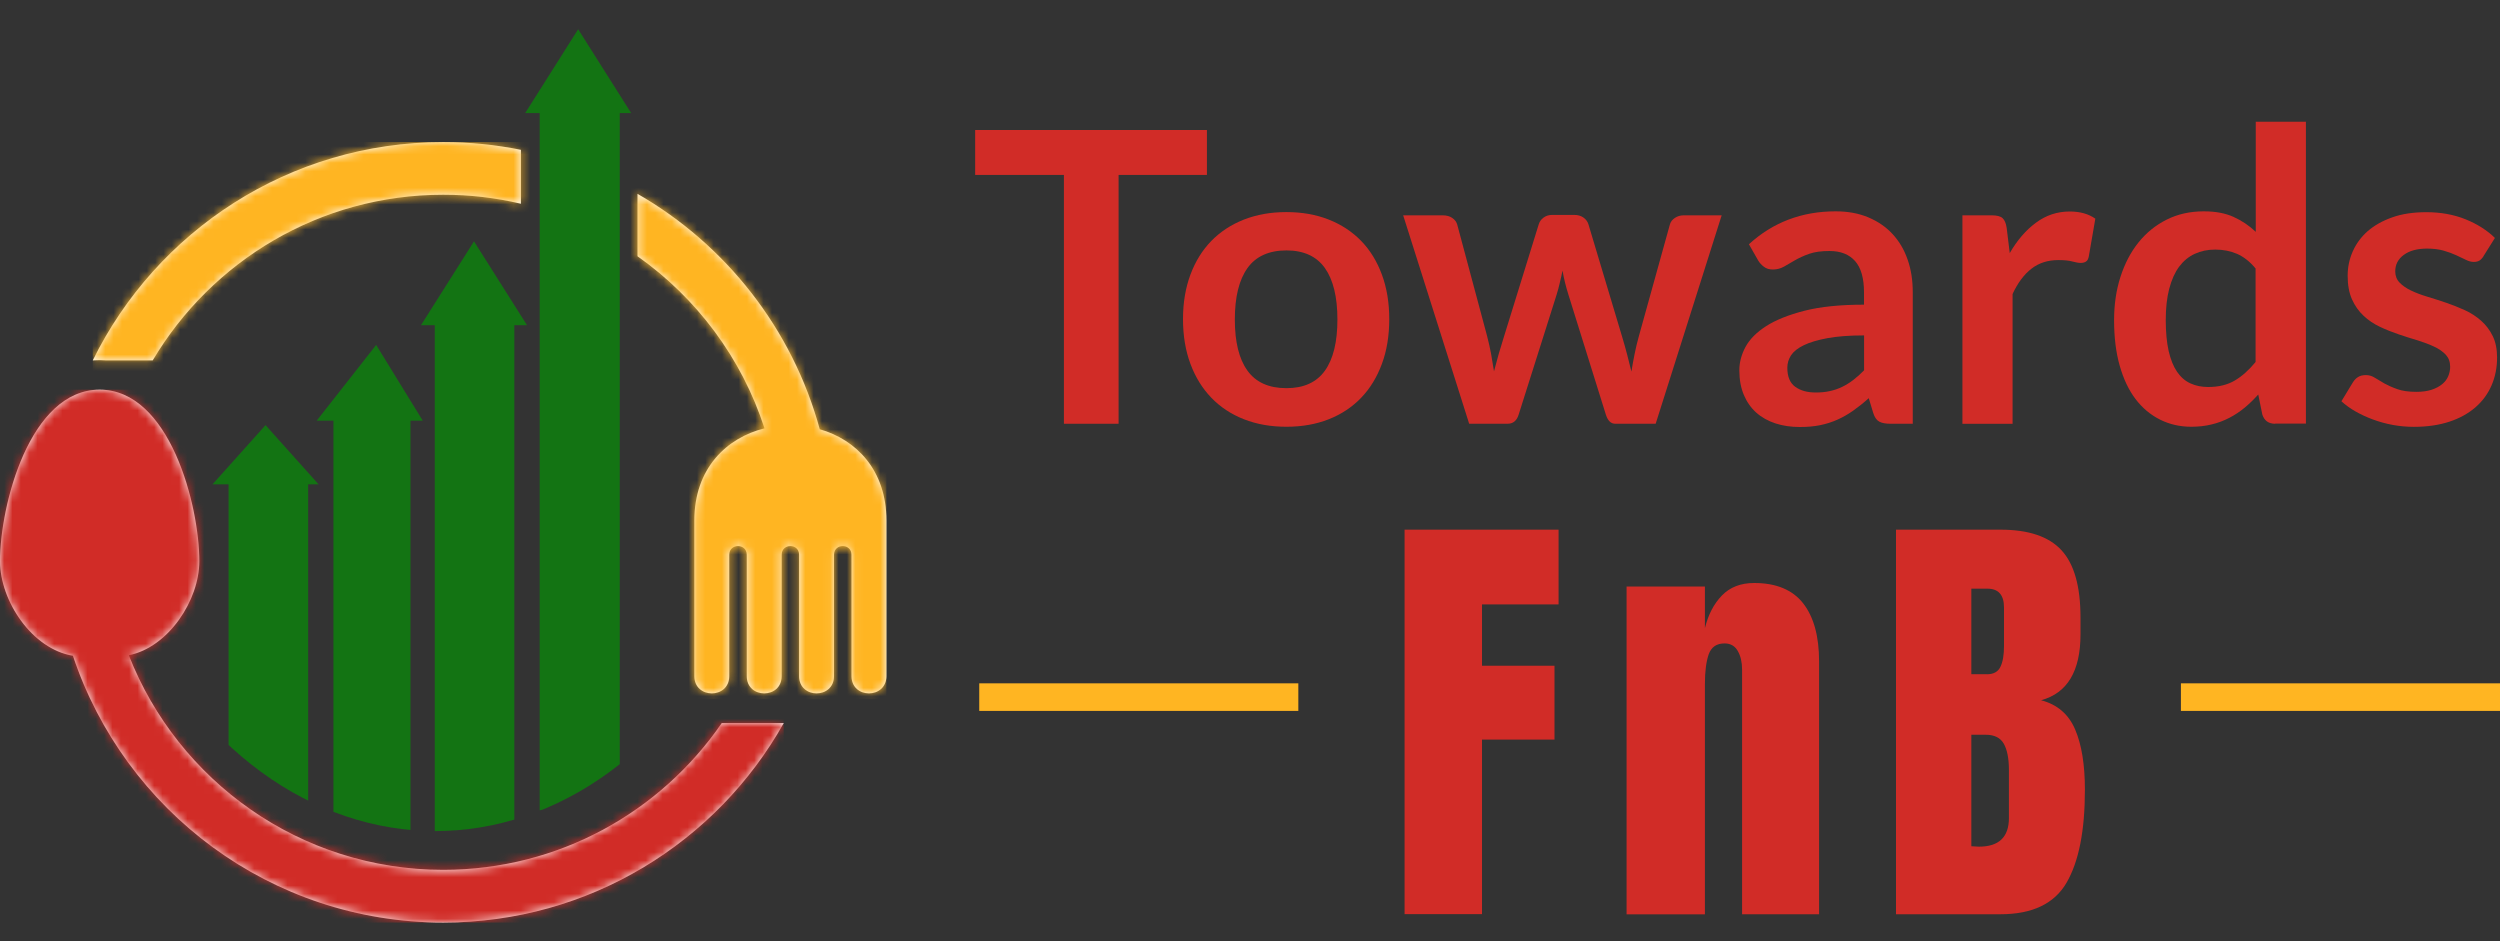 <?xml version="1.0" encoding="UTF-8"?>
<svg id="Layer_1" data-name="Layer 1" xmlns="http://www.w3.org/2000/svg" xmlns:xlink="http://www.w3.org/1999/xlink" viewBox="0 0 300 112.93">
  <rect x="0" y="0" width="300" height="112.93" fill="#333333" stroke="none"/>
  <defs>
    <style>
      .cls-1 {
        mask: url(#mask-1);
      }

      .cls-2 {
        fill: #fff;
      }

      .cls-3 {
        mask: url(#mask);
      }

      .cls-4 {
        fill: #d12c27;
      }

      .cls-5 {
        fill: none;
      }

      .cls-6 {
        fill: #ffb522;
      }

      .cls-7 {
        fill: #137413;
        fill-rule: evenodd;
      }

      .cls-8 {
        clip-path: url(#clippath);
      }
    </style>
    <mask id="mask" x="11.13" y="17.04" width="95.24" height="66.86" maskUnits="userSpaceOnUse">
      <g id="mask0_455_1206-2" data-name="mask0 455 1206">
        <path class="cls-2" d="M18.33,43.24c7.06-11.9,20.03-19.87,34.86-19.87,3.21,0,6.33.37,9.32,1.08v-6.47c-3.01-.61-6.13-.93-9.33-.93-18.46,0-34.42,10.68-42.05,26.2l.83-.03.82.03h5.55ZM76.5,30.75c7.09,5,12.51,12.22,15.24,20.65-4.56,1.14-8.42,4.82-8.42,11.06v18.67c0,2.77,4.19,2.77,4.19,0v-14.56c0-1.39,2.1-1.39,2.1,0v14.56c0,2.77,4.19,2.77,4.19,0v-14.56c0-1.39,2.09-1.39,2.09,0v14.56c0,2.77,4.19,2.77,4.19,0v-14.56c0-1.39,2.1-1.39,2.1,0v14.56c0,2.77,4.19,2.77,4.19,0v-9.8s0-8.87,0-8.87c0-6.05-3.63-9.7-8-10.95-3.29-12.05-11.28-22.16-21.87-28.25v7.49h0Z"/>
      </g>
    </mask>
    <mask id="mask-1" x="0" y="46.76" width="94.05" height="63.95" maskUnits="userSpaceOnUse">
      <g id="mask1_455_1206-2" data-name="mask1 455 1206">
        <path class="cls-2" d="M23.92,67.34c0-6.69-3.56-20.58-11.96-20.58S0,60.65,0,67.34c0,4.79,3.87,10.56,8.75,11.35,6.2,18.6,23.75,32.02,44.44,32.02,17.55,0,32.84-9.65,40.86-23.94h-7.44c-7.3,10.63-19.54,17.61-33.42,17.61-17.16,0-31.83-10.68-37.73-25.75,4.74-.96,8.46-6.59,8.46-11.29Z"/>
      </g>
    </mask>
    <clipPath id="clippath">
      <ellipse class="cls-5" cx="52.24" cy="46.76" rx="41.81" ry="52.97"/>
    </clipPath>
  </defs>
  <g>
    <path class="cls-4" d="M168.55,109.71v-46.15h18.48v8.97h-9.19v7.36h8.7v8.86h-8.7v20.95h-9.3Z"/>
    <path class="cls-4" d="M195.19,70.38h9.4v5c.39-1.61,1.07-2.92,2.04-3.92.97-1,2.26-1.5,3.87-1.5,2.65,0,4.61.82,5.88,2.44,1.27,1.63,1.91,3.95,1.91,6.96v30.35h-9.24v-29.38c0-.86-.17-1.6-.51-2.2-.34-.61-.87-.92-1.59-.92-.97,0-1.6.44-1.91,1.32-.3.88-.45,2.05-.45,3.52v27.67h-9.4v-39.32Z"/>
    <path class="cls-4" d="M227.53,63.56h12.52c3.37,0,5.81.82,7.33,2.47,1.52,1.65,2.28,4.33,2.28,8.06v2.04c0,4.41-1.58,7.04-4.73,7.9,1.93.5,3.3,1.67,4.08,3.49.79,1.83,1.18,4.25,1.18,7.25,0,4.91-.73,8.62-2.2,11.15-1.47,2.53-4.12,3.79-7.95,3.79h-12.52v-46.15ZM238.44,80.91c.79,0,1.33-.3,1.61-.89.29-.59.43-1.42.43-2.5v-4.62c0-1.5-.66-2.26-1.99-2.26h-1.93v10.26h1.88ZM241.07,98.16v-5.75c0-1.4-.21-2.45-.62-3.17-.41-.72-1.14-1.07-2.17-1.07h-1.72v13.38l.91.05c2.4,0,3.6-1.15,3.6-3.44Z"/>
  </g>
  <g>
    <path class="cls-4" d="M144.83,15.6v5.39h-10.6v29.86h-6.56v-29.86h-10.65v-5.39h27.81Z"/>
    <path class="cls-4" d="M154.37,25.45c1.87,0,3.56.3,5.08.9,1.52.6,2.82,1.46,3.89,2.56,1.07,1.1,1.9,2.45,2.49,4.05s.88,3.37.88,5.34-.29,3.77-.88,5.36c-.59,1.59-1.41,2.95-2.49,4.07-1.07,1.12-2.37,1.98-3.89,2.58s-3.21.9-5.08.9-3.57-.3-5.1-.9c-1.53-.6-2.83-1.46-3.91-2.58-1.08-1.12-1.92-2.48-2.51-4.07-.59-1.59-.89-3.38-.89-5.36s.3-3.75.89-5.34c.59-1.59,1.43-2.94,2.51-4.05,1.08-1.1,2.38-1.96,3.91-2.56,1.53-.6,3.22-.9,5.1-.9ZM154.37,46.58c2.08,0,3.62-.7,4.62-2.1,1-1.4,1.5-3.45,1.5-6.14s-.5-4.76-1.5-6.17c-1-1.41-2.54-2.12-4.62-2.12s-3.68.71-4.68,2.13c-1.01,1.42-1.51,3.47-1.51,6.16s.5,4.73,1.51,6.13c1.01,1.41,2.57,2.11,4.68,2.11Z"/>
    <path class="cls-4" d="M168.36,25.84h4.78c.45,0,.84.11,1.14.32.31.21.5.48.59.8l3.58,13.36c.19.73.35,1.45.48,2.14.12.7.24,1.4.35,2.1.18-.7.37-1.4.57-2.1.2-.7.42-1.41.65-2.14l4.15-13.41c.1-.32.29-.59.58-.8.29-.21.63-.32,1.03-.32h2.66c.44,0,.8.11,1.1.32.29.21.49.48.59.8l4.09,13.65c.21.7.4,1.38.57,2.04s.34,1.32.5,1.99c.11-.7.24-1.4.38-2.1.14-.7.31-1.42.52-2.17l3.71-13.36c.08-.32.28-.59.59-.8.31-.21.66-.32,1.07-.32h4.56l-7.92,25.01h-4.85c-.52,0-.89-.36-1.12-1.07l-4.51-14.45c-.15-.47-.28-.95-.4-1.43-.12-.48-.22-.96-.3-1.43-.1.49-.2.97-.32,1.45-.11.48-.24.96-.39,1.45l-4.56,14.41c-.23.72-.67,1.07-1.32,1.07h-4.61l-7.92-25.01Z"/>
    <path class="cls-4" d="M229.57,50.85h-2.71c-.57,0-1.02-.08-1.34-.25-.32-.17-.57-.52-.73-1.04l-.54-1.78c-.63.57-1.26,1.07-1.87,1.5s-1.24.79-1.89,1.08c-.65.29-1.34.51-2.07.66s-1.54.22-2.44.22c-1.06,0-2.03-.14-2.92-.43-.89-.29-1.66-.72-2.3-1.29-.64-.57-1.14-1.28-1.5-2.13-.36-.85-.54-1.83-.54-2.96,0-.95.25-1.88.74-2.8.5-.92,1.32-1.75,2.47-2.49,1.15-.74,2.69-1.36,4.61-1.85s4.3-.73,7.14-.73v-1.47c0-1.69-.35-2.94-1.06-3.75-.71-.81-1.73-1.22-3.08-1.22-.98,0-1.79.11-2.44.34s-1.22.49-1.7.77c-.48.28-.92.54-1.33.77s-.85.34-1.34.34c-.41,0-.76-.1-1.05-.32-.29-.21-.53-.47-.71-.78l-1.1-1.93c2.88-2.63,6.34-3.95,10.41-3.95,1.46,0,2.77.24,3.91.72s2.12,1.14,2.91,2c.79.85,1.4,1.87,1.81,3.06.42,1.19.62,2.49.62,3.9v15.79ZM217.87,47.1c.62,0,1.19-.05,1.71-.17.52-.11,1.01-.28,1.47-.5.46-.22.91-.5,1.34-.83s.87-.72,1.3-1.16v-4.19c-1.75,0-3.22.11-4.4.33-1.18.22-2.12.5-2.84.85-.72.35-1.22.75-1.52,1.2-.3.46-.45.96-.45,1.5,0,1.06.31,1.82.94,2.28.63.46,1.44.69,2.45.69Z"/>
    <path class="cls-4" d="M235.49,50.85v-25.01h3.53c.62,0,1.05.12,1.29.34.25.23.41.62.49,1.17l.37,3.02c.89-1.54,1.94-2.76,3.15-3.65,1.2-.89,2.55-1.34,4.05-1.34,1.23,0,2.26.29,3.07.86l-.78,4.51c-.05.29-.15.5-.32.62s-.38.18-.66.18c-.24,0-.58-.06-1-.17-.42-.12-.98-.17-1.68-.17-1.25,0-2.33.34-3.22,1.03-.89.69-1.65,1.7-2.27,3.04v15.58h-6.02Z"/>
    <path class="cls-4" d="M273.01,50.85c-.78,0-1.29-.37-1.53-1.1l-.49-2.41c-.52.58-1.06,1.11-1.63,1.58-.57.47-1.18.88-1.84,1.22-.66.34-1.36.61-2.12.79-.76.19-1.57.28-2.45.28-1.36,0-2.62-.29-3.75-.86-1.14-.57-2.12-1.39-2.94-2.47-.82-1.08-1.45-2.42-1.9-4.01-.45-1.59-.67-3.41-.67-5.46,0-1.85.25-3.58.76-5.17.51-1.59,1.23-2.98,2.17-4.15.94-1.17,2.07-2.08,3.39-2.74,1.32-.66,2.8-.99,4.44-.99,1.4,0,2.59.22,3.58.67.99.45,1.87,1.04,2.66,1.79v-13.21h6.02v36.22h-3.68ZM264.99,46.44c1.25,0,2.31-.26,3.19-.78.88-.52,1.7-1.26,2.49-2.22v-11.22c-.68-.83-1.43-1.41-2.23-1.76-.8-.34-1.67-.51-2.6-.51s-1.73.17-2.47.51c-.74.34-1.36.86-1.88,1.55-.51.69-.9,1.57-1.18,2.63-.28,1.06-.42,2.32-.42,3.77s.12,2.7.35,3.72c.24,1.02.57,1.85,1.01,2.49.44.64.98,1.11,1.61,1.39.63.29,1.34.43,2.12.43Z"/>
    <path class="cls-4" d="M298.04,30.72c-.16.26-.33.44-.51.55s-.41.16-.68.16c-.29,0-.61-.08-.94-.25-.33-.16-.72-.34-1.16-.55-.44-.2-.94-.39-1.5-.55-.56-.16-1.23-.25-1.99-.25-1.19,0-2.12.25-2.81.76s-1.02,1.16-1.02,1.97c0,.53.17.99.52,1.35.35.36.81.69,1.39.96.58.28,1.23.52,1.96.74.73.22,1.48.46,2.24.72.76.26,1.51.56,2.24.89.73.33,1.38.76,1.96,1.27.58.51,1.04,1.13,1.39,1.84.35.72.52,1.58.52,2.58,0,1.2-.22,2.31-.66,3.33-.44,1.02-1.08,1.89-1.93,2.63-.85.74-1.89,1.32-3.13,1.73-1.24.41-2.67.62-4.28.62-.86,0-1.7-.08-2.52-.23s-1.61-.37-2.37-.65c-.76-.28-1.45-.6-2.1-.97s-1.21-.78-1.69-1.22l1.39-2.29c.18-.28.39-.49.63-.63.24-.15.55-.22.93-.22s.73.11,1.06.32c.33.21.72.44,1.16.69.44.24.95.47,1.55.68.59.21,1.34.32,2.26.32.71,0,1.33-.08,1.84-.25.51-.17.93-.39,1.27-.67s.58-.6.73-.96c.15-.36.23-.74.23-1.13,0-.59-.18-1.06-.52-1.44-.35-.37-.81-.7-1.39-.97s-1.23-.52-1.97-.75c-.74-.22-1.5-.46-2.27-.72-.77-.26-1.53-.56-2.27-.91s-1.4-.79-1.97-1.33c-.58-.54-1.04-1.19-1.39-1.97-.35-.78-.52-1.72-.52-2.83,0-1.02.2-2,.61-2.92.41-.93,1-1.73,1.79-2.43.79-.69,1.77-1.24,2.95-1.66,1.18-.42,2.54-.62,4.08-.62,1.72,0,3.29.28,4.71.85,1.41.57,2.59,1.32,3.53,2.24l-1.36,2.17Z"/>
  </g>
  <rect class="cls-6" x="261.71" y="82" width="38.29" height="3.31"/>
  <rect class="cls-6" x="117.51" y="82" width="38.29" height="3.31"/>
  <g id="mask2_455_1206" data-name="mask2 455 1206">
    <ellipse class="cls-5" cx="51.07" cy="49.12" rx="45.4" ry="52.97"/>
  </g>
  <g id="mask1_455_1206" data-name="mask1 455 1206">
    <path class="cls-2" d="M23.92,67.34c0-6.69-3.56-20.58-11.96-20.58S0,60.65,0,67.34c0,4.79,3.87,10.56,8.75,11.35,6.2,18.6,23.75,32.02,44.44,32.02,17.55,0,32.84-9.65,40.86-23.94h-7.44c-7.3,10.63-19.54,17.61-33.42,17.61-17.16,0-31.83-10.68-37.73-25.75,4.74-.96,8.46-6.59,8.46-11.29Z"/>
  </g>
  <g id="mask0_455_1206" data-name="mask0 455 1206">
    <path class="cls-2" d="M18.33,43.24c7.06-11.9,20.03-19.87,34.86-19.87,3.21,0,6.33.37,9.32,1.08v-6.47c-3.01-.61-6.13-.93-9.33-.93-18.46,0-34.42,10.68-42.05,26.2l.83-.03.82.03h5.55ZM76.5,30.75c7.09,5,12.51,12.22,15.24,20.65-4.56,1.14-8.42,4.82-8.42,11.06v18.67c0,2.77,4.19,2.77,4.19,0v-14.56c0-1.39,2.1-1.39,2.1,0v14.56c0,2.77,4.19,2.77,4.19,0v-14.56c0-1.39,2.09-1.39,2.09,0v14.56c0,2.77,4.19,2.77,4.19,0v-14.56c0-1.39,2.1-1.39,2.1,0v14.56c0,2.77,4.19,2.77,4.19,0v-9.8s0-8.87,0-8.87c0-6.05-3.63-9.7-8-10.95-3.29-12.05-11.28-22.16-21.87-28.25v7.49h0Z"/>
  </g>
  <g class="cls-3">
    <path class="cls-6" d="M106.37,17.04H11.13v66.86h95.24V17.04Z"/>
  </g>
  <g class="cls-1">
    <path class="cls-4" d="M94.05,46.76H0v63.95h94.05v-63.95Z"/>
  </g>
  <g class="cls-8">
    <g>
      <path class="cls-7" d="M31.86,51.02l-6.36,7.1h1.93v47.49c3.35-.33,6.55-1,9.55-1.97v-45.52h1.25l-6.36-7.1Z"/>
      <path class="cls-7" d="M50.51,39.02h1.66v67.33c3.35-.47,6.55-1.42,9.55-2.79V39.02h1.52l-6.36-10.06-6.36,10.06Z"/>
      <path class="cls-7" d="M75.74,13.57l-6.36-10.06-6.36,10.06h1.74v83.67c3.37-.59,6.59-1.78,9.61-3.5V13.57h1.39Z"/>
      <polygon class="cls-7" points="45.14 41.39 38 50.48 40.01 50.48 40.01 111.57 49.26 111.57 49.26 50.48 50.73 50.48 45.14 41.39"/>
    </g>
  </g>
</svg>
